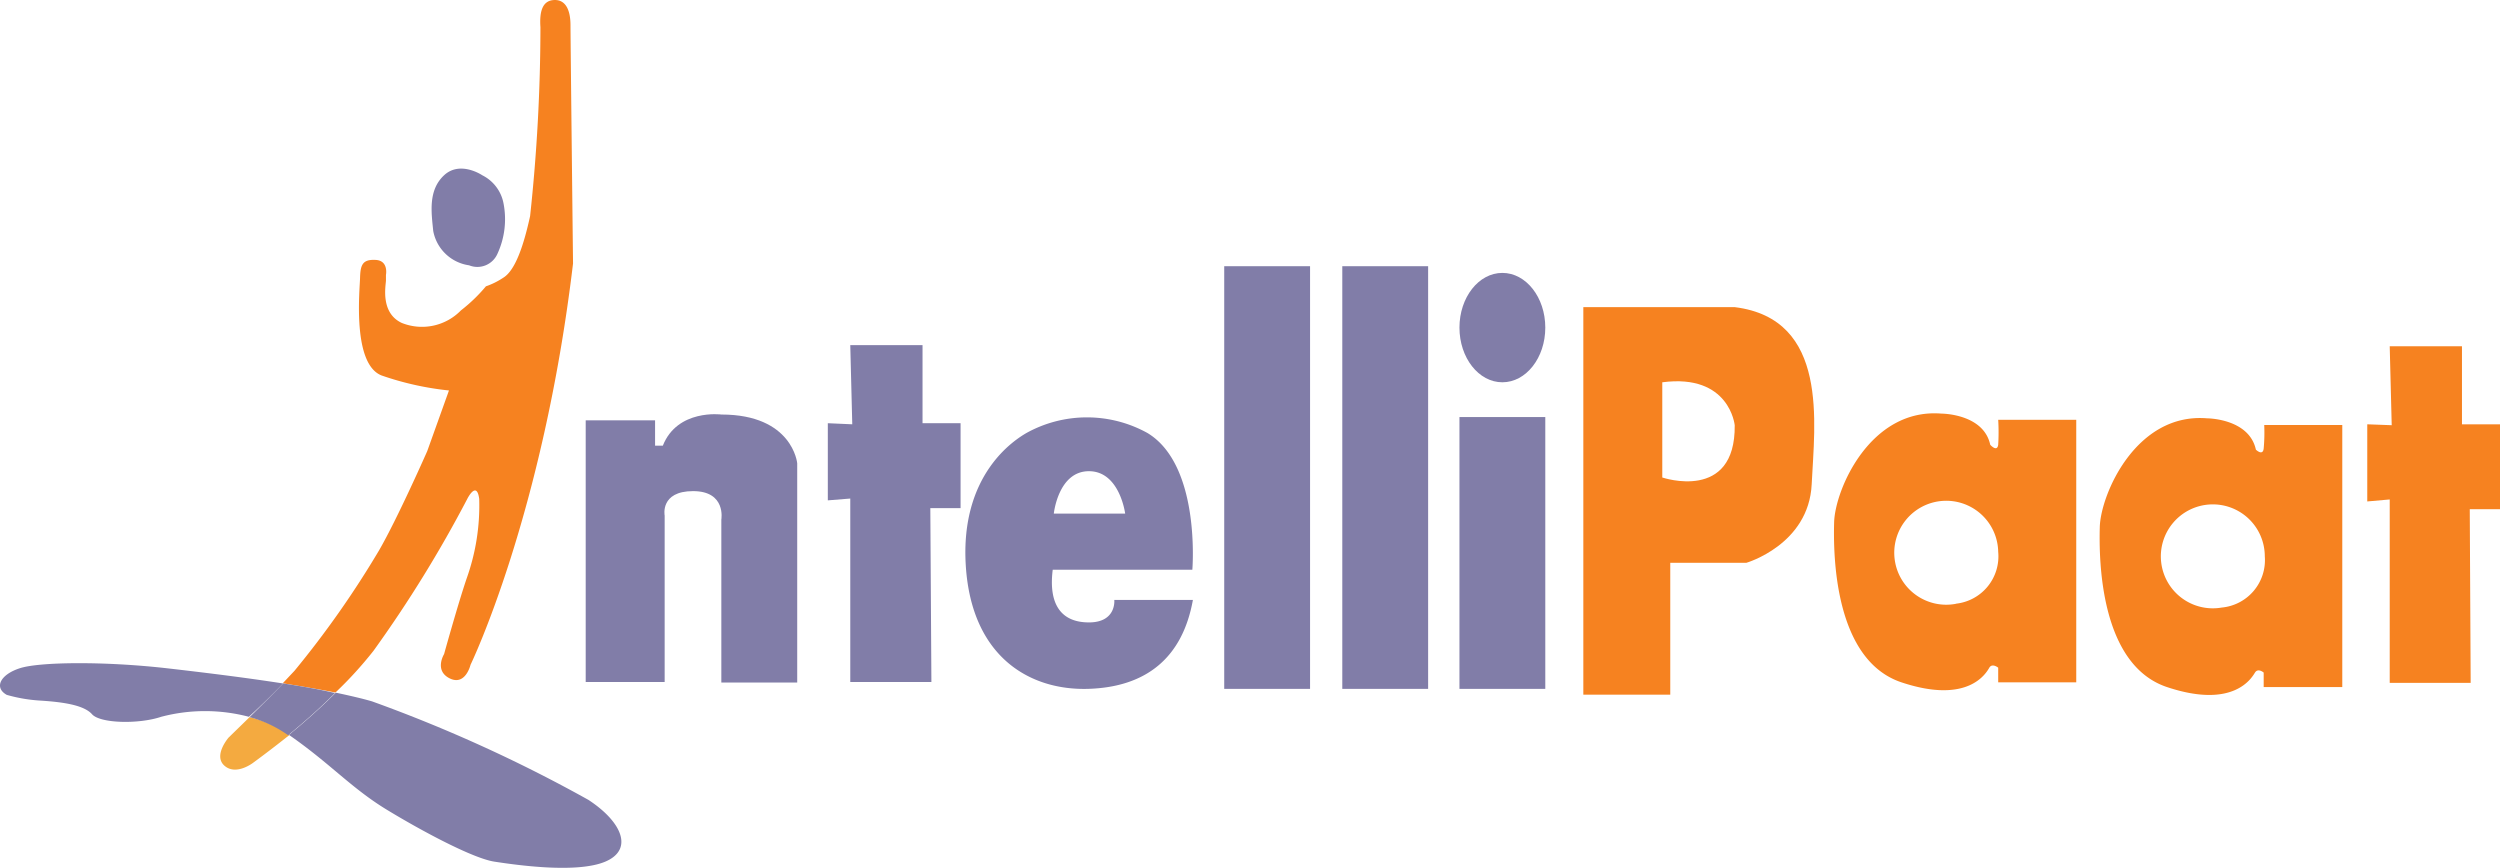 <svg xmlns="http://www.w3.org/2000/svg" width="400" height="138.853" viewBox="0 0 400 138.853">
  <g id="Intelli_Paat" data-name="Intelli Paat" transform="translate(0.053 -0.02)">
    <path id="Path_106558" data-name="Path 106558" d="M289.485,191.31a3.506,3.506,0,0,0,4.52-1.8,13.212,13.212,0,0,0,.985-8.142,6.345,6.345,0,0,0-3.39-4.462s-3.535-2.4-6.114,0-2.028,5.969-1.738,8.9a6.809,6.809,0,0,0,5.737,5.505Z" transform="translate(-214.486 -148.842)" fill="#817da8"/>
    <ellipse id="Ellipse_1719" data-name="Ellipse 1719" cx="6.867" cy="8.75" rx="6.867" ry="8.75" transform="translate(233.46 43.685)" fill="#817da8"/>
    <path id="Path_106559" data-name="Path 106559" d="M289.786,270.665a200.235,200.235,0,0,0,15.009-24.309s1.507-3.042,1.912,0a34.768,34.768,0,0,1-2.028,12.778c-1.42,4.2-3.593,12.053-3.593,12.053s-1.623,2.637.9,3.883,3.332-2.173,3.332-2.173,11.59-23.9,16.4-64.207c0,0-.406-35.957-.406-38.13s-.637-4.085-2.579-4.027-2.4,1.883-2.231,4.346a284.1,284.1,0,0,1-1.652,30.22c-.985,4.491-2.318,8.692-4.317,9.88a12.056,12.056,0,0,1-2.753,1.362,25.756,25.756,0,0,1-4,3.854,8.692,8.692,0,0,1-9.475,2c-3.39-1.594-2.579-5.795-2.521-6.751v-.927s.464-2.289-1.652-2.4-2.434.811-2.492,2.9-1.246,13.763,3.448,15.588a47.574,47.574,0,0,0,10.778,2.4l-3.477,9.706s-4.723,10.721-7.707,15.878a153.57,153.57,0,0,1-13.531,19.268l-1.883,2c2.9.464,5.795.956,8.432,1.478A62.235,62.235,0,0,0,289.786,270.665Z" transform="translate(-230.085 -166.51)" fill="#f68220"/>
    <path id="Path_106560" data-name="Path 106560" d="M276.516,206.13l-3.361,3.274s-2.521,2.9-.637,4.52,4.607-.522,4.607-.522,2.4-1.738,5.795-4.433h0a19.383,19.383,0,0,0-6.4-2.84Z" transform="translate(-236.634 -91.37)" fill="#f4aa40"/>
    <path id="Path_106561" data-name="Path 106561" d="M323.534,221.933a234.058,234.058,0,0,0-34.624-15.762c-1.594-.464-3.593-.927-5.795-1.391-2.579,2.579-5.244,4.9-7.5,6.751,6.606,4.578,9.938,8.49,15.646,11.966s13.821,7.794,17.211,8.316,13.183,1.941,17.761,0S328.894,225.439,323.534,221.933Z" transform="translate(-229.44 -93.932)" fill="#817da8"/>
    <path id="Path_106562" data-name="Path 106562" d="M304.953,206.4c-6.519-1.014-13.531-1.854-18.862-2.463-9.88-1.1-20.021-.985-23.18,0s-4.288,3.1-2.173,4.288a24.889,24.889,0,0,0,5.563.927c3.448.232,6.78.7,8.084,2.173s7.446,1.623,11.068.406a27.5,27.5,0,0,1,14.024,0C301.215,210.162,303.214,208.192,304.953,206.4Z" transform="translate(-259.71 -97.025)" fill="#817da8"/>
    <path id="Path_106563" data-name="Path 106563" d="M278.8,204.27c-1.738,1.8-3.709,3.767-5.36,5.389a19.385,19.385,0,0,1,6.172,2.9h0c2.26-1.854,4.926-4.172,7.5-6.751C284.682,205.226,281.785,204.734,278.8,204.27Z" transform="translate(-233.558 -94.9)" fill="#817da8"/>
    <path id="Path_106564" data-name="Path 106564" d="M313.7,189.455s-7.012-.927-9.359,4.984H303.1v-4.056H292V232.25h12.633V205.622s-.782-3.912,4.549-3.912,4.52,4.549,4.52,4.549v26.077h12.14V197.249S325.118,189.455,313.7,189.455Z" transform="translate(-198.341 -123.111)" fill="#817da8"/>
    <path id="Path_106565" data-name="Path 106565" d="M60.814,19.08H49.253l.319,12.662-3.912-.174V43.911l3.593-.29V72.972H62.233L62.06,45.157H66.9V31.568H60.814Z" transform="translate(86.738 36.166)" fill="#817da8"/>
    <path id="Path_106566" data-name="Path 106566" d="M332.737,222.383c-4.462,0-6.49-2.9-5.795-8.432h22.339s1.391-16.718-7.186-21.876a19.992,19.992,0,0,0-19.355,0c-1.883,1.1-10.634,6.577-9.706,21.238s10.315,19.992,19.616,19.7S347.717,228,349.369,218.79H336.794S337.171,222.383,332.737,222.383Zm0-24.194c4.926,0,5.795,6.78,5.795,6.78H327.116s.7-6.78,5.621-6.78Z" transform="translate(-158.559 -122.777)" fill="#817da8"/>
    <rect id="Rectangle_30175" data-name="Rectangle 30175" width="13.734" height="67.626" transform="translate(195.823 42.613)" fill="#817da8"/>
    <rect id="Rectangle_30176" data-name="Rectangle 30176" width="13.734" height="67.626" transform="translate(214.714 42.613)" fill="#817da8"/>
    <rect id="Rectangle_30177" data-name="Rectangle 30177" width="13.734" height="43.491" transform="translate(233.46 66.749)" fill="#817da8"/>
    <path id="Path_106567" data-name="Path 106567" d="M371.313,183.49H347.09V245.5H361V224.4h12.169s10-2.9,10.46-12.575S386.466,185.373,371.313,183.49Zm-11.59,27.265V195.514c10.778-1.42,11.59,6.867,11.59,6.867.145,12.343-11.561,8.374-11.561,8.374Z" transform="translate(-93.811 -134.328)" fill="#f68220"/>
    <path id="Path_106568" data-name="Path 106568" d="M387.207,194.384c-.174,1.246-1.275,0-1.275,0-1.072-4.984-7.794-4.984-7.794-4.984-11.416-.927-17.037,12.169-17.182,17.385s0,22.021,10.778,25.613,13.589-1.565,14.053-2.347,1.42,0,1.42,0V232.4h12.488V190.386H387.207A33.205,33.205,0,0,1,387.207,194.384Zm-6.722,25.44a8.316,8.316,0,1,1,6.722-8.316,7.62,7.62,0,0,1-6.867,8.316Z" transform="translate(-67.548 -123.202)" fill="#f68220"/>
    <path id="Path_106569" data-name="Path 106569" d="M401.848,194.5c-.145,1.246-1.246.174-1.246.174-1.1-5.013-7.823-5.013-7.823-5.013-11.387-.927-17.008,12.2-17.153,17.385s0,22.021,10.75,25.613,13.589-1.536,14.082-2.318,1.391,0,1.391,0v2.318h12.575V190.733H401.935A27.712,27.712,0,0,1,401.848,194.5Zm-6.722,25.44a8.316,8.316,0,1,1,6.9-8.2A7.62,7.62,0,0,1,395.126,219.939Z" transform="translate(-39.712 -122.709)" fill="#f68220"/>
    <path id="Path_106570" data-name="Path 106570" d="M151.908,31.628h-6.085V19.14H134.263l.319,12.633-3.912-.145V43.971l3.593-.319V73h12.952l-.145-27.786h4.839Z" transform="translate(248.039 36.28)" fill="#f68220"/>
  </g>
</svg>
